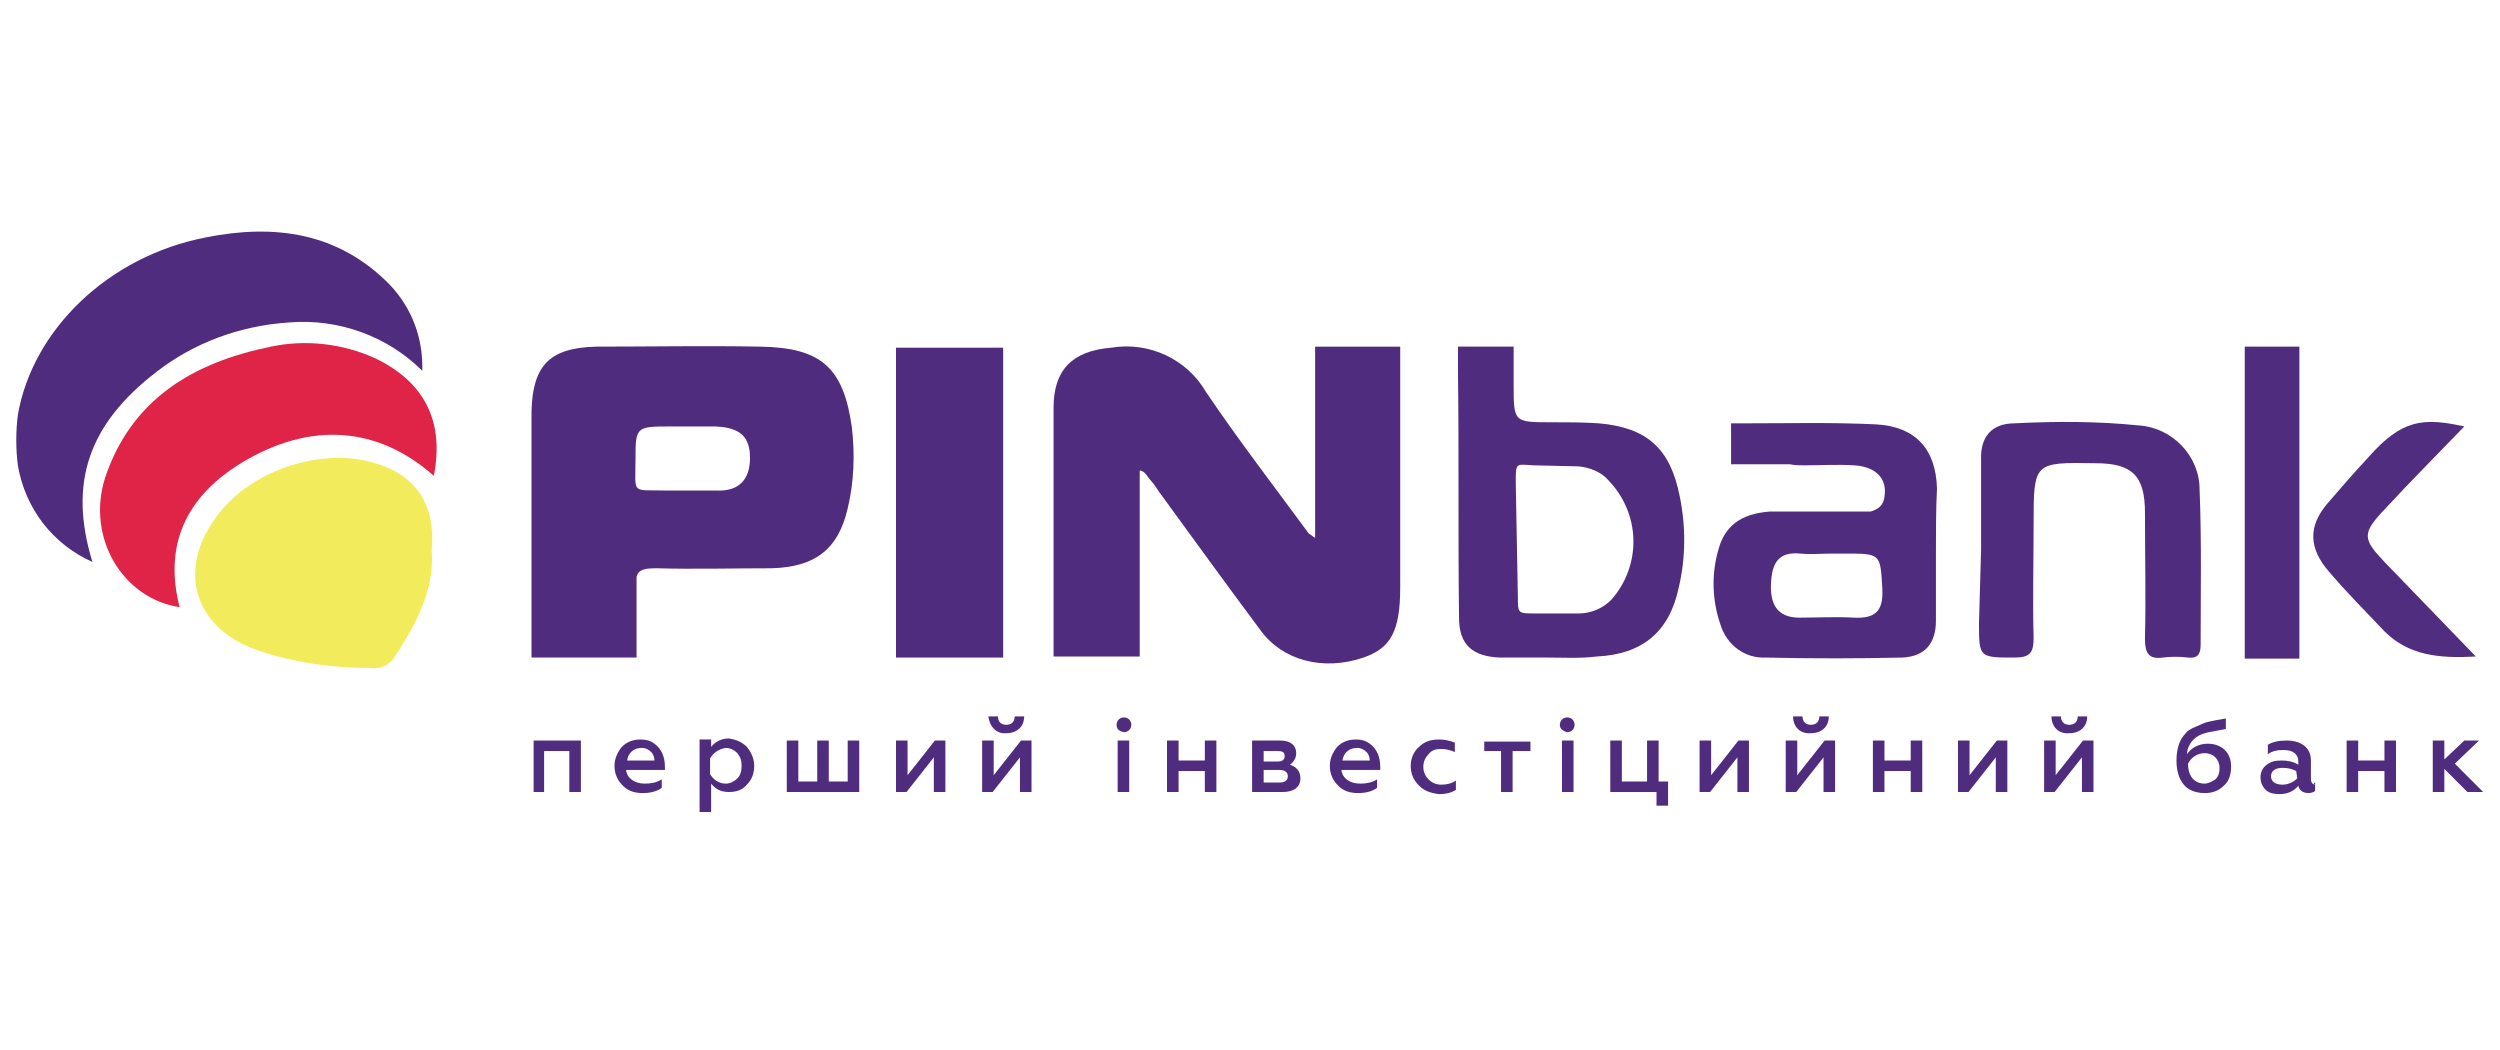 <?xml version="1.0" encoding="utf-8"?>
<!-- Generator: Adobe Illustrator 24.3.0, SVG Export Plug-In . SVG Version: 6.00 Build 0)  -->
<svg version="1.1" id="Слой_1" xmlns="http://www.w3.org/2000/svg" xmlns:xlink="http://www.w3.org/1999/xlink" x="0px" y="0px"
	 viewBox="0 0 238 100" style="enable-background:new 0 0 238 100;" xml:space="preserve">
<style type="text/css">
	.st0{fill:#502C7E;}
	.st1{fill:#F2EC5D;}
	.st2{fill:#DF2447;}
	.st3{fill:#502D7E;}
	.st4{enable-background:new    ;}
</style>
<path class="st0" d="M1.7,44.3c-0.2-1.6-0.2-3.2,0-4.8c1.4-8.1,8.6-15.1,17.9-16.9c6.5-1.3,12.6-0.5,17.5,4.5
	c2.1,2.2,3.2,5.1,3.1,8.2c-3.3-3.3-8-5-12.7-4.6c-4.6,0.3-9,1.9-12.6,4.7c-6.5,5-8.4,10.6-6.1,18.1C5,51.8,2.4,48.4,1.7,44.3z"/>
<path class="st1" d="M41.1,52.4c0.3,3.7-1.5,7-3.5,10.1c-0.5,0.8-1.3,1.2-2.2,1.1c-3.7,0-7.4-0.5-10.9-1.7c-6-2.1-7.7-7.6-3.9-12.7
	c3.1-4.3,9.7-6.6,14.8-5.2C38.4,44.8,41.6,46.9,41.1,52.4z"/>
<path class="st2" d="M41.3,45.3C36,40.6,29.6,40.1,23.1,44c-5.5,3.3-7.5,8-6,13.8C11.7,57,8.2,51.2,10,45.5
	c2.5-7.5,8.4-11,15.8-12.5c3.3-0.7,6.8-0.3,9.9,1.1C40.5,36.4,42.3,40.2,41.3,45.3z"/>
<path class="st0" d="M188.6,52.3c0-2.8,0-5.6,0-8.5c-0.1-2.3,1.1-3.5,3.2-3.5c3.9-0.2,7.9-0.2,11.8,0.2c3.2,0.2,5.8,2.9,5.8,6.1
	c0.2,4.9,0.1,9.9,0.1,14.8c0,0.9-0.3,1.3-1.2,1.2c-0.8-0.1-1.6-0.1-2.4,0c-1.4,0.2-1.7-0.5-1.7-1.8c0.1-4,0-8,0-12
	c0-3.5-1.2-4.7-4.7-4.7c-5.9-0.1-5.9-0.1-5.9,5.8c0,3.6-0.1,7.2,0,10.8c0,1.4-0.3,1.9-1.8,1.9c-3.4,0-3.4,0-3.4-3.3L188.6,52.3z"/>
<path class="st3" d="M234.6,40.6c-2.6,2.7-5.1,5.2-7.5,7.8c-2.3,2.4-2.2,2.9,0,5.2c2.8,2.9,5.5,5.7,8.6,8.9
	c-3.5,0.2-6.4-0.1-8.7-2.4c-1.8-1.9-3.6-3.7-5.3-5.7c-1.9-2.2-2-4.3-0.1-6.5c1.3-1.5,2.5-2.9,3.9-4.4
	C228.6,40,230.6,39.7,234.6,40.6z"/>
<g>
	<path class="st0" d="M81.1,40.7c-0.8-5.7-2.9-7.6-8.7-7.7c-5.2-0.1-10.4,0-15.6,0c-4.5,0.1-6.1,1.8-6.2,6.2c0,2.3,0,4.6,0,6.8
		c0,1.3,0,2.5,0,3.8v9.7v3.1h10v-7.7c0.2-0.7,0.8-0.8,1.9-0.8c3.6,0.1,7.3,0,10.9,0c4.2-0.1,6.4-1.8,7.3-5.7
		C81.3,45.9,81.4,43.3,81.1,40.7z M68.2,46.7c-1,0-1.9,0-2.9,0h-1.7c-3.6-0.1-3.1,0.5-3.1-3.1c0-2.9,0.1-3,3.1-3c1.5,0,3,0,4.5,0
		c2.4,0.1,3.3,1,3.3,3S70.4,46.8,68.2,46.7z"/>
</g>
<g class="st4">
	<path class="st0" d="M50.8,75.4v-4.9h4.5v4.9h-1.1v-3.9h-2.4v3.9H50.8z"/>
	<path class="st0" d="M59.2,71.1c0.5-0.5,1.1-0.7,1.8-0.7c0.5,0,0.9,0.1,1.3,0.4c0.7,0.5,1,1.3,1,2.2v0.3h-3.7
		c0.1,0.8,0.8,1.3,1.8,1.3c0.6,0,1.1-0.1,1.6-0.4V75c-0.4,0.3-1,0.5-1.8,0.5s-1.4-0.2-1.9-0.7s-0.8-1.1-0.8-1.9
		C58.5,72.2,58.8,71.6,59.2,71.1z M62.3,72.4c0-0.3-0.1-0.6-0.3-0.8s-0.5-0.4-0.9-0.4c-0.8,0-1.3,0.5-1.4,1.2
		C59.7,72.4,62.3,72.4,62.3,72.4z"/>
	<path class="st0" d="M71.1,71.1c0.4,0.5,0.7,1.1,0.7,1.8c0,0.7-0.2,1.3-0.7,1.8c-0.4,0.5-1,0.7-1.7,0.7c-0.8,0-1.3-0.3-1.7-0.8v2.7
		h-1.1v-6.9h1.1v0.7c0.4-0.5,1-0.8,1.7-0.8C70,70.4,70.6,70.6,71.1,71.1z M67.6,72.2v1.5c0.3,0.5,0.8,0.9,1.5,0.9
		c0.4,0,0.8-0.2,1.1-0.5c0.3-0.3,0.4-0.7,0.4-1.2s-0.1-0.8-0.4-1.2c-0.3-0.3-0.7-0.5-1.1-0.5C68.4,71.3,67.9,71.7,67.6,72.2z"/>
	<path class="st0" d="M74.9,75.4v-4.9H76v3.9h1.8v-3.9h1.1v3.9h1.8v-3.9h1.1v4.9H74.9z"/>
	<path class="st0" d="M85.3,75.4v-4.9h1.1v3.3l2.6-3.3h1v4.9h-1.1v-3.3l-2.6,3.3H85.3z"/>
	<path class="st0" d="M93.5,75.4v-4.9h1.1v3.3l2.6-3.3h1v4.9h-1.1v-3.3l-2.6,3.3H93.5z M94.1,68.2H95c0,0.5,0.3,0.8,0.8,0.8
		s0.8-0.3,0.8-0.8h0.9c0,1-0.7,1.6-1.7,1.6C94.9,69.9,94.2,69.2,94.1,68.2z"/>
	<path class="st0" d="M106.3,69c0-0.4,0.3-0.7,0.7-0.7c0.4,0,0.7,0.3,0.7,0.7s-0.3,0.7-0.7,0.7C106.5,69.6,106.3,69.4,106.3,69z
		 M106.4,75.4v-4.9h1.1v4.9H106.4z"/>
	<path class="st0" d="M111.1,75.4v-4.9h1.1v1.9h2.5v-1.9h1.1v4.9h-1.1v-2h-2.5v2H111.1z"/>
	<path class="st0" d="M119.2,75.4v-4.9h2.7c1,0,1.5,0.5,1.5,1.2c0,0.5-0.3,0.9-0.6,1.1c0.6,0.2,1,0.6,1,1.3c0,0.8-0.6,1.3-1.7,1.3
		H119.2z M120.3,72.5h1.3c0.5,0,0.7-0.2,0.7-0.5c0-0.4-0.2-0.5-0.7-0.5h-1.3V72.5z M120.3,74.5h1.5c0.5,0,0.8-0.2,0.8-0.6
		s-0.3-0.6-0.8-0.6h-1.5V74.5z"/>
	<path class="st0" d="M127.3,71.1c0.5-0.5,1.1-0.7,1.8-0.7c0.5,0,0.9,0.1,1.3,0.4c0.7,0.5,1,1.3,1,2.2v0.3h-3.7
		c0.1,0.8,0.8,1.3,1.8,1.3c0.6,0,1.1-0.1,1.6-0.4V75c-0.4,0.3-1,0.5-1.8,0.5s-1.4-0.2-1.9-0.7s-0.8-1.1-0.8-1.9
		C126.6,72.2,126.9,71.6,127.3,71.1z M130.4,72.4c0-0.3-0.1-0.6-0.3-0.8s-0.5-0.4-0.9-0.4c-0.8,0-1.3,0.5-1.4,1.2
		C127.8,72.4,130.4,72.4,130.4,72.4z"/>
	<path class="st0" d="M135.1,74.8c-0.5-0.5-0.8-1.1-0.8-1.9c0-0.7,0.3-1.4,0.8-1.8c0.5-0.5,1.1-0.7,1.9-0.7c0.5,0,1,0.1,1.5,0.3v0.9
		c-0.4-0.2-0.9-0.3-1.3-0.3c-0.5,0-0.9,0.1-1.2,0.5c-0.3,0.3-0.5,0.7-0.5,1.2s0.2,0.9,0.5,1.2c0.3,0.3,0.7,0.5,1.2,0.5
		s1-0.1,1.4-0.4v0.9c-0.5,0.3-1,0.4-1.6,0.4C136.2,75.5,135.6,75.3,135.1,74.8z"/>
	<path class="st0" d="M142.9,75.4v-3.9h-1.6v-0.9h4.4v0.9H144v3.9H142.9z"/>
	<path class="st0" d="M148.5,69c0-0.4,0.3-0.7,0.7-0.7s0.7,0.3,0.7,0.7s-0.3,0.7-0.7,0.7C148.8,69.6,148.5,69.4,148.5,69z
		 M148.7,75.4v-4.9h1.1v4.9H148.7z"/>
	<path class="st0" d="M157.7,76.7v-1.3h-4.4v-4.9h1.1v3.9h2.4v-3.9h1.1v3.9h0.9v2.3H157.7z"/>
	<path class="st0" d="M161.8,75.4v-4.9h1.1v3.3l2.6-3.3h1v4.9h-1.1v-3.3l-2.6,3.3H161.8z"/>
	<path class="st0" d="M170,75.4v-4.9h1.1v3.3l2.6-3.3h1v4.9h-1.1v-3.3l-2.6,3.3H170z M170.7,68.2h0.9c0,0.5,0.3,0.8,0.8,0.8
		s0.8-0.3,0.8-0.8h0.9c0,1-0.7,1.6-1.7,1.6C171.4,69.9,170.7,69.2,170.7,68.2z"/>
	<path class="st0" d="M178.3,75.4v-4.9h1.1v1.9h2.5v-1.9h1.1v4.9h-1.1v-2h-2.5v2H178.3z"/>
	<path class="st0" d="M186.4,75.4v-4.9h1.1v3.3l2.6-3.3h1v4.9H190v-3.3l-2.6,3.3H186.4z"/>
	<path class="st0" d="M194.6,75.4v-4.9h1.1v3.3l2.6-3.3h1v4.9h-1.1v-3.3l-2.6,3.3H194.6z M195.3,68.2h0.9c0,0.5,0.3,0.8,0.8,0.8
		s0.8-0.3,0.8-0.8h0.9c0,1-0.7,1.6-1.7,1.6C196,69.9,195.3,69.2,195.3,68.2z"/>
	<path class="st0" d="M207.9,74.7c-0.5-0.6-0.7-1.4-0.7-2.3c0-1.1,0.3-2,0.8-2.5c0.2-0.3,0.5-0.5,1-0.7s0.8-0.4,1.3-0.5
		c0.4-0.1,1-0.2,1.6-0.3v1c-1,0.2-1.7,0.3-2,0.4c-0.7,0.2-1.2,0.6-1.5,1.2c-0.1,0.2-0.2,0.5-0.2,0.8c0.4-0.6,1.1-1,2-1
		c0.6,0,1.2,0.2,1.6,0.6s0.6,0.9,0.6,1.6s-0.2,1.4-0.7,1.8c-0.5,0.5-1.1,0.7-1.8,0.7C209,75.5,208.3,75.2,207.9,74.7z M210.9,74.2
		c0.3-0.3,0.4-0.6,0.4-1.1c0-0.8-0.6-1.4-1.4-1.4c-0.7,0-1.3,0.4-1.6,1c0,1.2,0.6,1.9,1.6,1.9C210.2,74.6,210.6,74.4,210.9,74.2z"/>
	<path class="st0" d="M220.4,74.5v0.8c-0.1,0.1-0.4,0.2-0.6,0.2c-0.5,0-0.9-0.2-1-0.7c-0.4,0.5-1,0.8-1.8,0.8c-0.5,0-1-0.1-1.3-0.4
		s-0.5-0.7-0.5-1.2s0.2-0.9,0.6-1.2c0.4-0.3,0.8-0.4,1.4-0.4c0.6,0,1.1,0.1,1.6,0.4v-0.3c0-0.7-0.5-1.1-1.4-1.1
		c-0.6,0-1.1,0.1-1.5,0.4v-0.9c0.5-0.3,1.1-0.4,1.8-0.4c1.4,0,2.3,0.7,2.3,1.9v1.8c0,0.3,0.2,0.5,0.4,0.5
		C220.2,74.6,220.3,74.5,220.4,74.5z M218.6,73.4c-0.4-0.2-0.8-0.3-1.3-0.3c-0.7,0-1.1,0.3-1.1,0.8s0.4,0.8,1.1,0.8
		c0.6,0,1.1-0.3,1.4-0.6L218.6,73.4L218.6,73.4z"/>
	<path class="st0" d="M223.4,75.4v-4.9h1.1v1.9h2.5v-1.9h1.1v4.9H227v-2h-2.5v2H223.4z"/>
	<path class="st0" d="M231.6,75.4v-4.9h1.1v1.8l1.9-1.8h1.4l-2.3,2.2l2.7,2.7h-1.5l-2.2-2.2v2.2C232.7,75.4,231.6,75.4,231.6,75.4z"
		/>
</g>
<rect x="85.3" y="33.1" class="st0" width="10.2" height="29.5"/>
<path class="st0" d="M133.3,33h-8.1v18.2c-0.2-0.1-0.4-0.3-0.6-0.4c-3.3-4.5-6.7-8.9-9.8-13.5c-1.8-3.1-5.4-4.8-9-4.2
	c-3.7,0.3-5.5,2.1-5.5,5.7c0,1.6,0,3.1,0,4.7c0,4.5,0,9.1,0,13.6c0,1,0,1.8,0,2.4v3h8.2V44.8c0.5,0,0.8,0.7,1.1,1
	c0.3,0.3,0.5,0.7,0.8,1.1c3.2,4.4,6.4,8.8,9.6,13.1c2.1,2.9,6,3.9,9.8,2.6c2.6-0.9,3.5-2.5,3.5-6.7V52h0V33z"/>
<rect x="213.7" y="33" class="st0" width="5.2" height="29.7"/>
<path class="st0" d="M178.6,40.4c-4.1-0.2-8.2-0.1-12.3-0.1h-1.5v3.9h5.6c0.5,0.1,0.9,0.1,1.4,0.1c1.5,0,3.1-0.1,4.7,0
	c2,0.1,3.2,1.2,2.9,3c-0.1,0.9-0.7,1.2-1.3,1.4h-6.7c-0.9,0-1.7,0-2.5,0h-0.4v0c-2.8,0.2-4.3,1.4-4.9,3.6c-0.7,2.4-0.6,4.9,0.2,7.2
	c0.6,1.9,2.3,3.2,4.3,3.1c4.3,0.1,8.7,0.1,13,0c2.2-0.1,3.2-1.4,3.2-3.5c0-2.1,0-4.2,0-6.3c0-2.1,0-4.2,0.1-6.3
	C184.3,42.7,182.3,40.6,178.6,40.4z M176.5,58.8c-1.7-0.1-3.5,0-5.2,0c-2.2,0-2.8-1.4-2.7-3.3c0.1-1.9,0.7-3,2.8-2.8c1,0.1,2,0,3,0
	h1.2c3.5,0,3.4,0,3.6,3.4C179.3,58.2,178.5,58.9,176.5,58.8z"/>
<path class="st0" d="M159.9,47.2c-0.9-4.5-3.1-6.5-7.7-6.9c-1.5-0.1-3-0.1-4.5-0.1c-3.6,0-3.6,0-3.6-3.6c0-0.7,0-1.2,0-1.6v-2h-5.3
	v2.4h0c0.1,7.8,0,15.6,0.1,23.4c0,2.6,1.3,3.7,3.9,3.8c1.5,0,3,0,4.5,0s3.1,0.1,4.7-0.1c4.3-0.2,6.9-2.3,7.8-6.5
	C160.5,53.1,160.5,50.1,159.9,47.2z M153.4,57.1c-0.8,0.8-1.9,1.3-3.1,1.3h-4.2c-1.6,0-1.6,0-1.6-1.6l-0.2-10.9c0-1.9,0-1.7,1.7-1.6
	l4.3,0.1c1,0.1,2.1,0.5,2.8,1.3C156.2,48.9,156.3,53.8,153.4,57.1z"/>
</svg>
